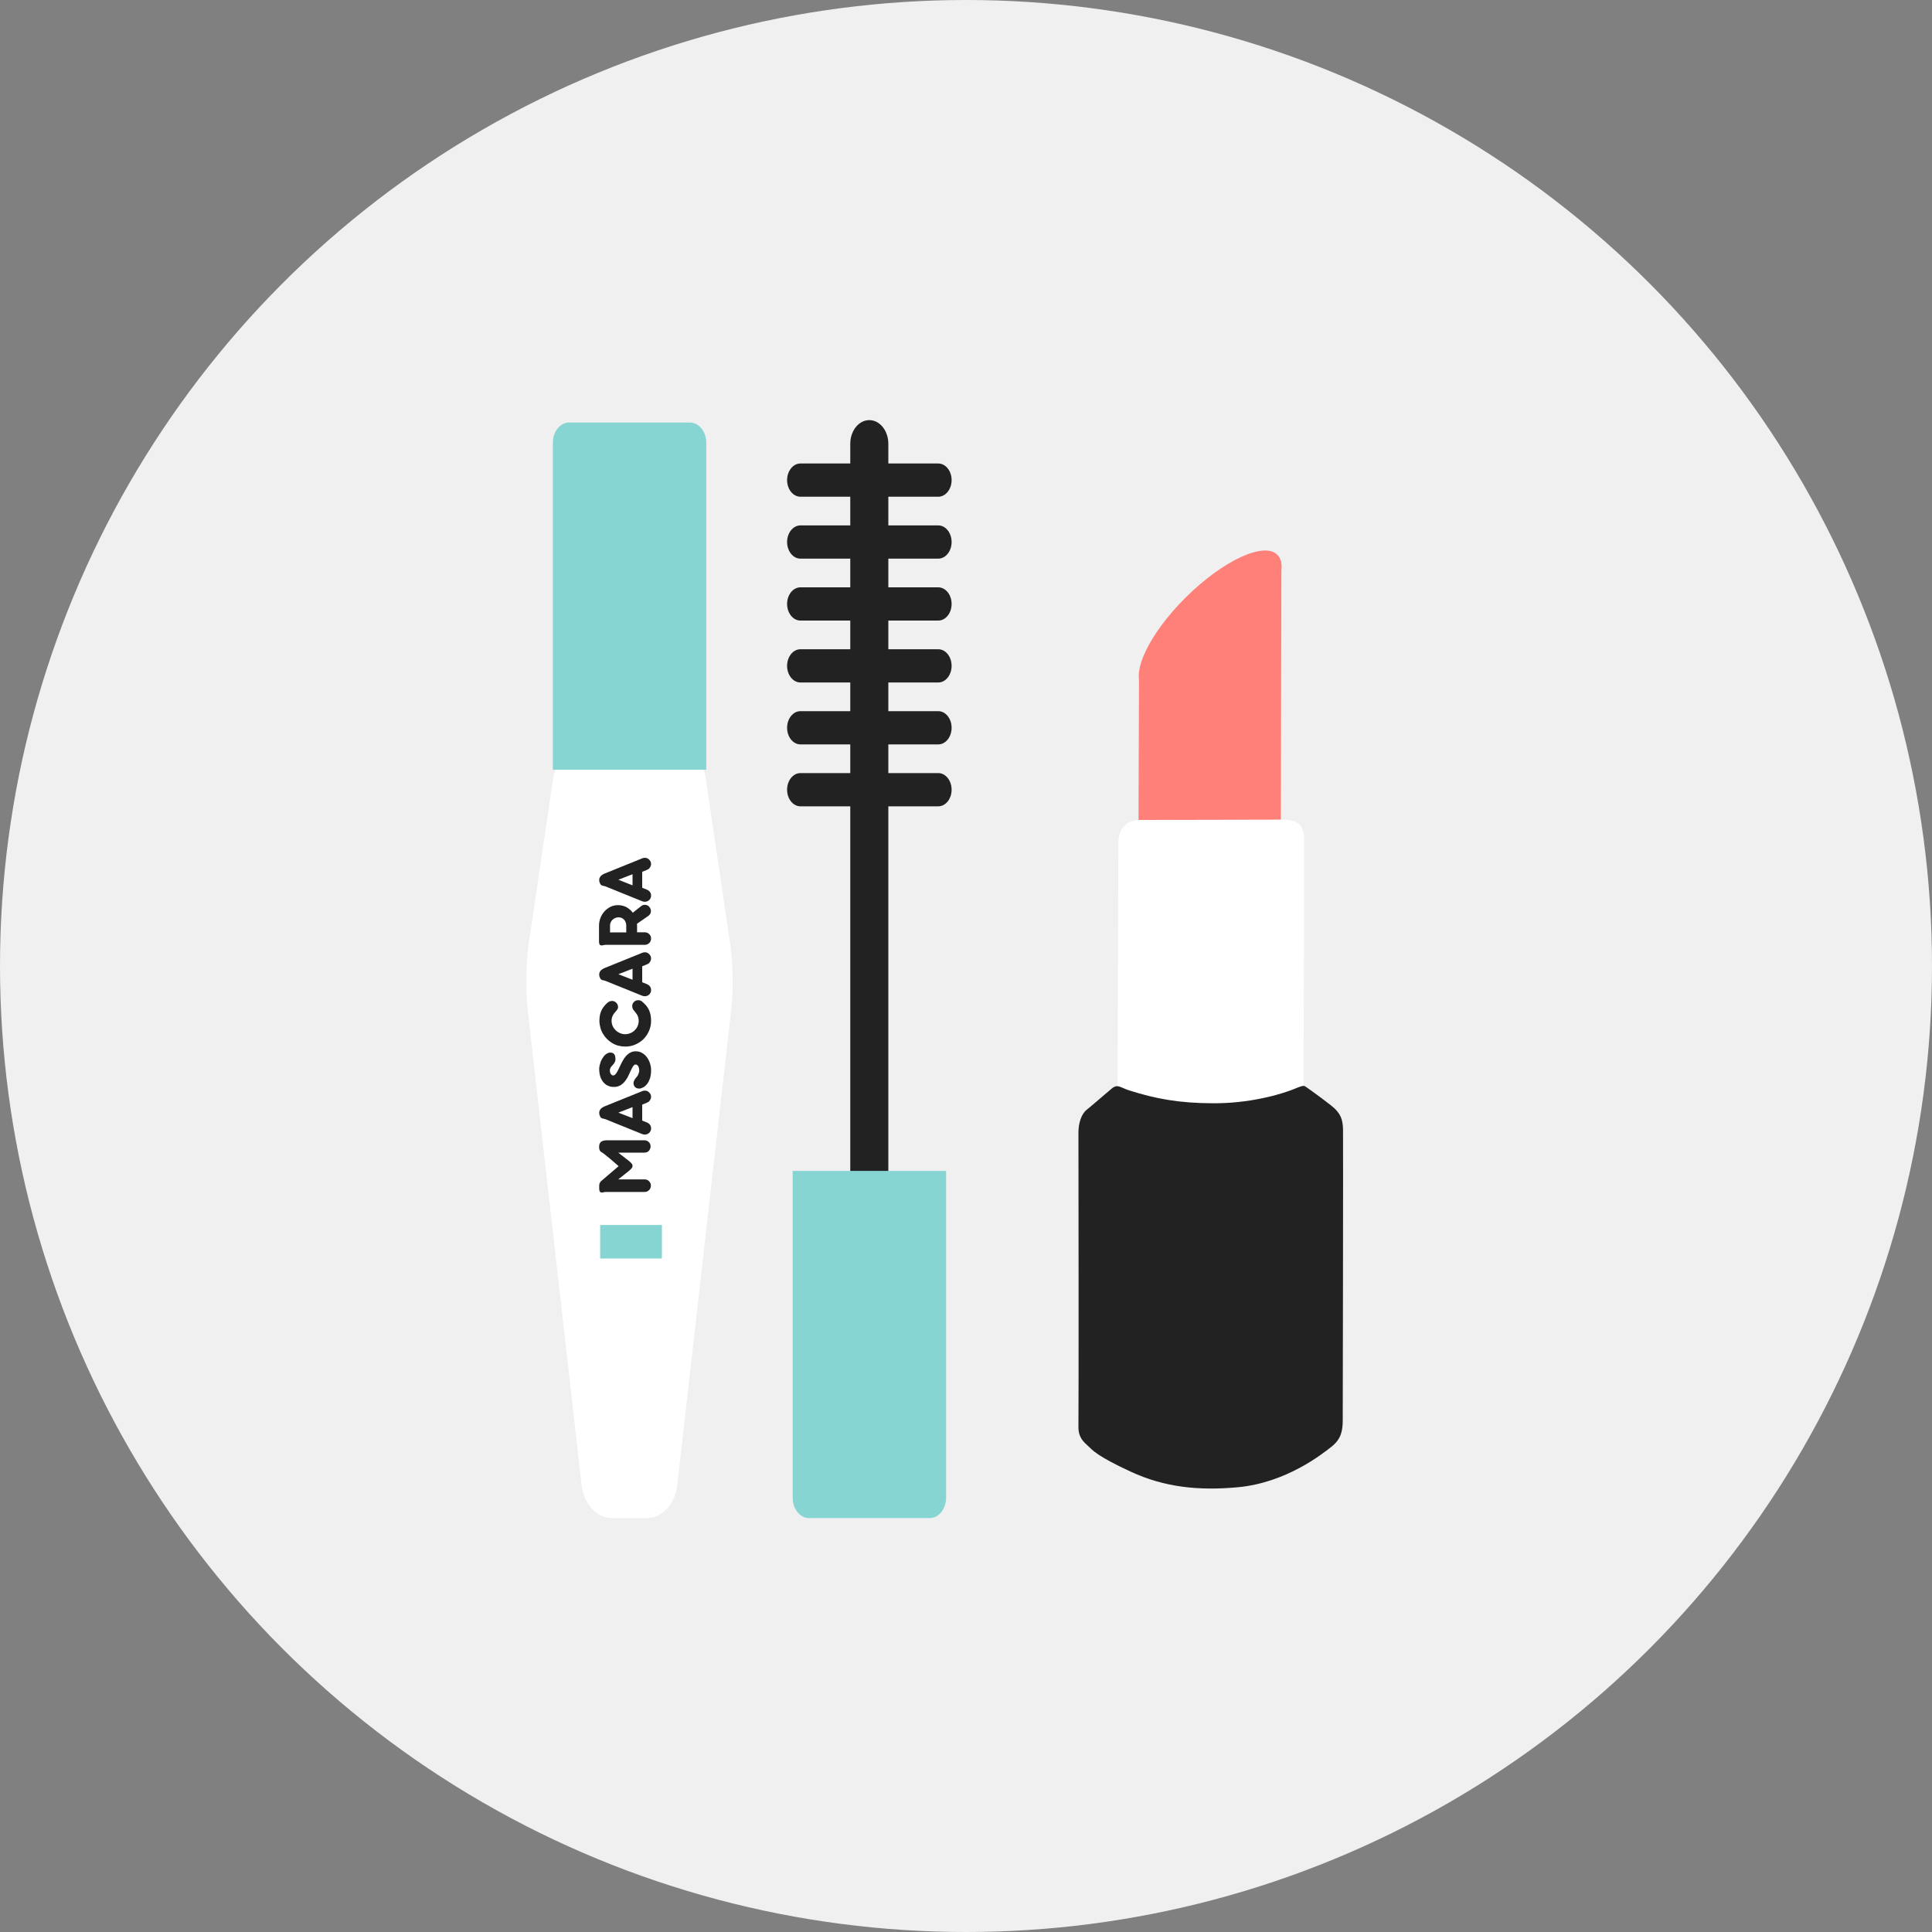 <?xml version="1.0" encoding="utf-8"?>
<!-- Generator: Adobe Illustrator 26.2.1, SVG Export Plug-In . SVG Version: 6.00 Build 0)  -->
<svg version="1.1" id="Слой_1" xmlns="http://www.w3.org/2000/svg" xmlns:xlink="http://www.w3.org/1999/xlink" x="0px" y="0px"
	 viewBox="0 0 200 200" style="enable-background:new 0 0 200 200;" xml:space="preserve">
<rect x="0" y="0" width="200" height="200" fill="#808080" stroke="none"/>
<style type="text/css">
	.st0{fill:#F0F0F0;}
	.st1{fill:#FFFFFF;}
	.st2{fill:#86D5D3;}
	.st3{fill:#222222;}
	.st4{fill:#FF8078;}
	.st5{fill:#62CBC9;}
	.st6{fill:#EED081;}
	.st7{clip-path:url(#SVGID_00000112607199585078791690000011168222211136422334_);fill:#86D5D3;}
	.st8{fill:#F0D283;}
	.st9{clip-path:url(#SVGID_00000049943619598147954820000000066140664944155530_);fill:#FF8078;}
	.st10{opacity:0.46;fill:#FFFFFF;}
	.st11{clip-path:url(#SVGID_00000073711517189952237280000004366605054995156385_);fill:#FFFFFF;}
	.st12{fill-rule:evenodd;clip-rule:evenodd;fill:#FF8078;}
	.st13{fill-rule:evenodd;clip-rule:evenodd;fill:#FFFFFF;}
	.st14{fill-rule:evenodd;clip-rule:evenodd;fill:#222222;}
	.st15{fill-rule:evenodd;clip-rule:evenodd;fill:#86D5D3;}
	.st16{fill-rule:evenodd;clip-rule:evenodd;fill:#F0D283;}
	.st17{fill:#FF595A;}
</style>
<g>
	<g>
		<g>
			<circle class="st0" cx="100" cy="100" r="100"/>
		</g>
	</g>
	<g>
		<g>
			<path class="st1" d="M63.29,157.15c-1.48,0-2.86-1.49-3.07-3.31l-5.61-49.45c-0.21-1.82-0.16-4.8,0.11-6.61l2.55-17.25
				c0.27-1.81,1.7-3.29,3.18-3.29h9.42c1.48,0,2.91,1.48,3.18,3.29l2.55,17.25c0.27,1.81,0.32,4.78,0.11,6.61l-5.61,49.45
				c-0.21,1.82-1.59,3.31-3.07,3.31H63.29z"/>
			<path class="st2" d="M71.43,43.74H58.91c-0.92,0-1.68,0.94-1.68,2.09v11.9v19.86v2.09h1.68h12.52h1.68v-2.09V57.73v-11.9
				C73.11,44.68,72.35,43.74,71.43,43.74z"/>
		</g>
		<g>
			<path class="st3" d="M89.99,129.13c-1.09,0-1.97-1.1-1.97-2.45V45.94c0-1.35,0.88-2.45,1.97-2.45c1.09,0,1.97,1.1,1.97,2.45
				v80.74C91.96,128.03,91.08,129.13,89.99,129.13z"/>
			<g>
				<path class="st2" d="M96.25,157.15H83.74c-0.92,0-1.68-0.94-1.68-2.09v-11.9V123.3v-2.09h1.68h12.52h1.68v2.09v19.86v11.9
					C97.93,156.21,97.18,157.15,96.25,157.15z"/>
			</g>
			<path class="st3" d="M97.13,51.42H82.86c-0.76,0-1.38-0.77-1.38-1.72c0-0.95,0.62-1.72,1.38-1.72h14.27
				c0.76,0,1.38,0.77,1.38,1.72C98.51,50.65,97.89,51.42,97.13,51.42z"/>
			<path class="st3" d="M97.13,57.83H82.86c-0.76,0-1.38-0.77-1.38-1.72s0.62-1.72,1.38-1.72h14.27c0.76,0,1.38,0.77,1.38,1.72
				S97.89,57.83,97.13,57.83z"/>
			<path class="st3" d="M97.13,64.24H82.86c-0.76,0-1.38-0.77-1.38-1.72s0.62-1.72,1.38-1.72h14.27c0.76,0,1.38,0.77,1.38,1.72
				S97.89,64.24,97.13,64.24z"/>
			<path class="st3" d="M97.13,70.65H82.86c-0.76,0-1.38-0.77-1.38-1.72c0-0.95,0.62-1.72,1.38-1.72h14.27
				c0.76,0,1.38,0.77,1.38,1.72C98.51,69.88,97.89,70.65,97.13,70.65z"/>
			<path class="st3" d="M97.13,77.06H82.86c-0.76,0-1.38-0.77-1.38-1.72c0-0.95,0.62-1.72,1.38-1.72h14.27
				c0.76,0,1.38,0.77,1.38,1.72C98.51,76.29,97.89,77.06,97.13,77.06z"/>
			<path class="st3" d="M97.13,83.47H82.86c-0.76,0-1.38-0.77-1.38-1.72c0-0.95,0.62-1.72,1.38-1.72h14.27
				c0.76,0,1.38,0.77,1.38,1.72C98.51,82.7,97.89,83.47,97.13,83.47z"/>
		</g>
		<rect x="62.13" y="126.81" class="st2" width="6.39" height="3.47"/>
		<g>
			<path class="st3" d="M64,122.09c0.3,0,0.57,0,0.82,0c0.25,0,0.48,0,0.7,0c0.22,0,0.43,0,0.63,0c0.2,0,0.4,0,0.59,0
				c0.09,0,0.18,0.02,0.25,0.05c0.08,0.03,0.15,0.08,0.2,0.14c0.06,0.06,0.1,0.13,0.14,0.2c0.03,0.08,0.05,0.16,0.05,0.25
				c0,0.09-0.02,0.18-0.05,0.26s-0.08,0.15-0.14,0.21c-0.06,0.06-0.13,0.1-0.2,0.14c-0.08,0.03-0.16,0.05-0.25,0.05
				c-0.31,0-0.64,0-0.98,0c-0.34,0-0.68,0-1.02,0c-0.34,0-0.69,0-1.03,0c-0.34,0-0.67,0-0.99,0c-0.07,0-0.14,0.01-0.21,0.03
				c-0.07,0.02-0.14,0.03-0.21,0.03c-0.04,0-0.08-0.01-0.11-0.02c-0.03-0.01-0.06-0.03-0.08-0.06c-0.02-0.03-0.04-0.08-0.06-0.13
				c-0.01-0.06-0.02-0.13-0.02-0.22c0-0.11,0-0.2,0-0.28c0-0.07,0.01-0.14,0.03-0.2c0.02-0.06,0.04-0.11,0.07-0.15
				c0.03-0.05,0.07-0.1,0.13-0.15l1.78-1.52c-0.34-0.3-0.62-0.54-0.84-0.73c-0.22-0.18-0.4-0.33-0.53-0.43
				c-0.13-0.1-0.23-0.18-0.29-0.22c-0.06-0.04-0.1-0.07-0.13-0.08c-0.03-0.02-0.06-0.04-0.09-0.07c-0.03-0.02-0.05-0.06-0.07-0.1
				c-0.02-0.04-0.04-0.09-0.05-0.15c-0.01-0.06-0.02-0.13-0.02-0.22c0-0.12,0.02-0.23,0.05-0.31c0.04-0.08,0.08-0.15,0.14-0.2
				c0.06-0.05,0.13-0.09,0.2-0.11c0.08-0.02,0.16-0.04,0.24-0.05c0.08-0.01,0.16-0.01,0.24-0.01c0.08,0,0.16,0,0.22,0h3.6
				c0.09,0,0.18,0.02,0.25,0.05c0.08,0.03,0.15,0.08,0.2,0.13s0.1,0.13,0.14,0.2c0.03,0.08,0.05,0.16,0.05,0.26
				c0,0.06-0.01,0.13-0.04,0.21c-0.02,0.07-0.06,0.14-0.11,0.21c-0.05,0.06-0.12,0.12-0.2,0.16c-0.08,0.04-0.18,0.06-0.3,0.06H64
				l1.13,0.88c0.1,0.09,0.19,0.17,0.25,0.24c0.07,0.08,0.1,0.16,0.1,0.25c0,0.05-0.01,0.09-0.02,0.13
				c-0.02,0.04-0.04,0.07-0.07,0.11c-0.03,0.04-0.07,0.08-0.11,0.12c-0.04,0.04-0.09,0.09-0.15,0.14L64,122.09z"/>
			<path class="st3" d="M62.03,115.18c0-0.08,0.02-0.16,0.05-0.22c0.03-0.07,0.07-0.12,0.12-0.18c0.05-0.05,0.11-0.1,0.18-0.14
				c0.07-0.04,0.13-0.08,0.21-0.11l3.93-1.59c0.04-0.01,0.08-0.02,0.12-0.03c0.04-0.01,0.08-0.01,0.12-0.01
				c0.09,0,0.17,0.02,0.25,0.05c0.08,0.04,0.15,0.09,0.21,0.16c0.08,0.08,0.13,0.17,0.16,0.27c0.02,0.1,0.03,0.2,0,0.3
				c-0.02,0.1-0.07,0.19-0.14,0.28c-0.07,0.09-0.16,0.15-0.27,0.19l-0.49,0.2V116l0.49,0.2c0.14,0.06,0.25,0.14,0.32,0.25
				c0.08,0.11,0.11,0.23,0.11,0.37c0,0.1-0.02,0.2-0.07,0.28c-0.04,0.09-0.1,0.16-0.17,0.21c-0.07,0.06-0.15,0.1-0.25,0.12
				c-0.09,0.02-0.19,0.03-0.29,0.01c-0.05-0.01-0.09-0.03-0.13-0.04c-0.04-0.02-0.09-0.03-0.13-0.05l-3.68-1.49
				c-0.05-0.02-0.09-0.03-0.14-0.04c-0.05-0.01-0.1-0.02-0.14-0.03c-0.05-0.01-0.09-0.03-0.13-0.05c-0.04-0.02-0.08-0.06-0.11-0.1
				c-0.03-0.05-0.06-0.11-0.08-0.18C62.04,115.39,62.03,115.3,62.03,115.18z M65.48,115.75v-1.14l-1.47,0.57L65.48,115.75z"/>
			<path class="st3" d="M63.71,109.62c0,0.05,0,0.09-0.01,0.14c0,0.04-0.01,0.09-0.03,0.13c-0.02,0.04-0.04,0.09-0.07,0.14
				c-0.03,0.05-0.07,0.1-0.12,0.16c-0.11,0.11-0.19,0.22-0.26,0.31c-0.06,0.1-0.09,0.2-0.09,0.31c0,0.06,0.01,0.12,0.02,0.18
				c0.02,0.06,0.04,0.12,0.07,0.17c0.03,0.05,0.07,0.09,0.11,0.12c0.04,0.03,0.09,0.05,0.15,0.05c0.08,0,0.15-0.04,0.22-0.11
				c0.07-0.07,0.13-0.17,0.2-0.28c0.06-0.12,0.13-0.25,0.2-0.4c0.07-0.15,0.14-0.3,0.22-0.46c0.08-0.15,0.16-0.31,0.26-0.46
				c0.09-0.15,0.2-0.28,0.32-0.4c0.12-0.12,0.25-0.21,0.4-0.28c0.15-0.07,0.31-0.11,0.5-0.11c0.27,0,0.5,0.06,0.7,0.19
				c0.2,0.12,0.37,0.28,0.5,0.47c0.13,0.19,0.23,0.4,0.3,0.63c0.07,0.23,0.1,0.45,0.1,0.67c0,0.32-0.04,0.59-0.11,0.83
				c-0.08,0.23-0.17,0.42-0.29,0.58c-0.12,0.15-0.25,0.27-0.39,0.35c-0.14,0.08-0.28,0.13-0.41,0.14c-0.08,0-0.16-0.01-0.24-0.03
				c-0.08-0.02-0.14-0.06-0.2-0.11c-0.05-0.05-0.1-0.11-0.13-0.18c-0.03-0.07-0.05-0.15-0.05-0.24c0-0.09,0.02-0.19,0.07-0.28
				c0.05-0.09,0.11-0.19,0.2-0.3c0.05-0.04,0.09-0.09,0.13-0.15c0.04-0.06,0.07-0.12,0.1-0.19c0.03-0.07,0.05-0.14,0.07-0.21
				c0.02-0.07,0.02-0.14,0.02-0.21c0-0.07-0.01-0.14-0.02-0.21c-0.02-0.07-0.04-0.13-0.07-0.19c-0.03-0.05-0.07-0.1-0.12-0.14
				c-0.05-0.04-0.11-0.05-0.17-0.05c-0.07,0-0.13,0.03-0.19,0.1c-0.06,0.07-0.11,0.16-0.17,0.26c-0.06,0.11-0.11,0.23-0.18,0.37
				c-0.06,0.14-0.13,0.28-0.2,0.43c-0.07,0.15-0.15,0.29-0.25,0.43c-0.09,0.14-0.2,0.26-0.32,0.37c-0.12,0.11-0.25,0.2-0.41,0.26
				c-0.15,0.07-0.32,0.1-0.52,0.1c-0.23,0-0.44-0.04-0.62-0.13c-0.19-0.09-0.35-0.21-0.48-0.37c-0.13-0.16-0.24-0.36-0.31-0.58
				c-0.07-0.23-0.11-0.48-0.11-0.77c0-0.12,0.01-0.24,0.04-0.37c0.03-0.13,0.07-0.26,0.11-0.38c0.05-0.13,0.11-0.25,0.18-0.36
				c0.07-0.12,0.15-0.22,0.23-0.31c0.09-0.09,0.18-0.16,0.28-0.21c0.1-0.05,0.2-0.08,0.31-0.08c0.1,0,0.18,0.02,0.25,0.05
				c0.07,0.03,0.12,0.08,0.16,0.13c0.04,0.06,0.07,0.12,0.09,0.2C63.7,109.44,63.71,109.53,63.71,109.62z"/>
			<path class="st3" d="M63.78,104.66c-0.06,0.06-0.11,0.13-0.17,0.2c-0.06,0.07-0.11,0.14-0.15,0.22
				c-0.04,0.08-0.08,0.17-0.11,0.27c-0.03,0.1-0.04,0.2-0.04,0.32c0,0.19,0.04,0.37,0.11,0.54c0.08,0.17,0.18,0.31,0.31,0.44
				c0.13,0.13,0.28,0.22,0.45,0.3c0.17,0.07,0.35,0.11,0.54,0.11s0.37-0.04,0.54-0.11c0.17-0.07,0.32-0.17,0.45-0.3
				c0.13-0.13,0.23-0.27,0.3-0.44c0.07-0.17,0.11-0.35,0.11-0.54c0-0.13-0.02-0.25-0.05-0.36s-0.08-0.2-0.13-0.29
				c-0.06-0.09-0.12-0.17-0.19-0.26c-0.07-0.08-0.14-0.17-0.21-0.26c-0.03-0.06-0.06-0.12-0.07-0.18c-0.02-0.07-0.02-0.13-0.02-0.2
				c0-0.07,0.01-0.13,0.04-0.2c0.02-0.06,0.06-0.12,0.11-0.17c0.12-0.14,0.27-0.21,0.46-0.21c0.08,0,0.16,0.01,0.24,0.04
				c0.08,0.03,0.15,0.08,0.22,0.15c0.15,0.13,0.29,0.26,0.4,0.4c0.11,0.14,0.2,0.29,0.27,0.44c0.07,0.16,0.12,0.33,0.16,0.51
				c0.03,0.18,0.05,0.38,0.05,0.59c0,0.37-0.07,0.72-0.21,1.04c-0.14,0.32-0.33,0.61-0.57,0.85c-0.24,0.24-0.53,0.43-0.85,0.57
				c-0.32,0.14-0.67,0.21-1.04,0.21c-0.24,0-0.48-0.03-0.71-0.09c-0.23-0.06-0.44-0.15-0.64-0.27c-0.2-0.12-0.38-0.26-0.54-0.42
				c-0.16-0.16-0.3-0.34-0.42-0.54c-0.12-0.2-0.21-0.41-0.27-0.64c-0.06-0.23-0.1-0.47-0.1-0.71c0-0.2,0.02-0.39,0.05-0.56
				c0.03-0.17,0.08-0.33,0.15-0.48c0.07-0.15,0.15-0.3,0.26-0.43c0.1-0.14,0.23-0.27,0.38-0.4c0.07-0.06,0.14-0.1,0.21-0.13
				c0.08-0.03,0.16-0.05,0.25-0.05c0.07-0.01,0.15,0.01,0.23,0.04c0.08,0.03,0.16,0.08,0.22,0.15c0.05,0.05,0.09,0.11,0.12,0.17
				c0.03,0.07,0.05,0.14,0.06,0.21c0.01,0.07,0,0.15-0.03,0.23C63.9,104.5,63.85,104.58,63.78,104.66z"/>
			<path class="st3" d="M62.03,100.86c0-0.08,0.02-0.16,0.05-0.22c0.03-0.07,0.07-0.12,0.12-0.18c0.05-0.05,0.11-0.1,0.18-0.14
				c0.07-0.04,0.13-0.08,0.21-0.11l3.93-1.59c0.04-0.01,0.08-0.02,0.12-0.03c0.04-0.01,0.08-0.01,0.12-0.01
				c0.09,0,0.17,0.02,0.25,0.05c0.08,0.04,0.15,0.09,0.21,0.16c0.08,0.08,0.13,0.17,0.16,0.27c0.02,0.1,0.03,0.2,0,0.3
				c-0.02,0.1-0.07,0.19-0.14,0.28c-0.07,0.09-0.16,0.15-0.27,0.19l-0.49,0.2v1.65l0.49,0.2c0.14,0.06,0.25,0.14,0.32,0.25
				c0.08,0.11,0.11,0.23,0.11,0.37c0,0.1-0.02,0.2-0.07,0.28c-0.04,0.09-0.1,0.16-0.17,0.21c-0.07,0.06-0.15,0.1-0.25,0.12
				c-0.09,0.02-0.19,0.03-0.29,0.01c-0.05-0.01-0.09-0.03-0.13-0.04s-0.09-0.03-0.13-0.05l-3.68-1.49
				c-0.05-0.02-0.09-0.03-0.14-0.04c-0.05-0.01-0.1-0.02-0.14-0.03c-0.05-0.01-0.09-0.03-0.13-0.05c-0.04-0.02-0.08-0.06-0.11-0.1
				c-0.03-0.05-0.06-0.11-0.08-0.18C62.04,101.07,62.03,100.97,62.03,100.86z M65.48,101.42v-1.14l-1.47,0.57L65.48,101.42z"/>
			<path class="st3" d="M63.99,93.7c0.28,0,0.54,0.06,0.78,0.17c0.24,0.12,0.44,0.27,0.62,0.47c0.17,0.2,0.31,0.42,0.41,0.68
				c0.1,0.26,0.15,0.53,0.15,0.81v0.68h0.8c0.09,0,0.18,0.02,0.25,0.05c0.08,0.03,0.15,0.08,0.21,0.14c0.06,0.06,0.11,0.13,0.14,0.2
				c0.03,0.08,0.05,0.16,0.05,0.25c0,0.09-0.02,0.18-0.05,0.26c-0.03,0.08-0.08,0.15-0.14,0.21c-0.06,0.06-0.13,0.1-0.21,0.14
				c-0.08,0.03-0.16,0.05-0.25,0.05h-4.06c-0.07,0-0.14,0.01-0.22,0.03c-0.07,0.02-0.14,0.03-0.2,0.03c-0.04,0-0.08-0.01-0.11-0.02
				c-0.03-0.01-0.06-0.03-0.08-0.07c-0.02-0.03-0.04-0.08-0.05-0.13c-0.01-0.05-0.02-0.12-0.02-0.21v-1.61
				c0-0.28,0.05-0.55,0.15-0.81c0.1-0.26,0.24-0.48,0.42-0.68c0.18-0.2,0.39-0.35,0.63-0.47C63.45,93.75,63.71,93.7,63.99,93.7z
				 M64.03,94.96c-0.12,0-0.23,0.02-0.34,0.07c-0.11,0.04-0.2,0.11-0.28,0.18c-0.08,0.08-0.15,0.17-0.19,0.27
				c-0.05,0.1-0.07,0.22-0.07,0.33v0.71h1.68v-0.71c0-0.12-0.02-0.23-0.06-0.33c-0.04-0.1-0.09-0.2-0.16-0.27
				c-0.07-0.08-0.15-0.14-0.25-0.18C64.25,94.98,64.14,94.96,64.03,94.96z M65.07,94.83l1.29-1.02c0.07-0.06,0.14-0.1,0.22-0.12
				c0.08-0.02,0.16-0.03,0.24-0.02c0.08,0.01,0.16,0.03,0.23,0.07c0.07,0.04,0.14,0.1,0.19,0.17c0.05,0.07,0.09,0.15,0.12,0.23
				c0.02,0.08,0.03,0.16,0.02,0.24c-0.01,0.08-0.03,0.15-0.07,0.22c-0.04,0.07-0.09,0.13-0.16,0.19l-1.59,1.1L65.07,94.83z"/>
			<path class="st3" d="M62.03,91.08c0-0.08,0.02-0.16,0.05-0.22c0.03-0.07,0.07-0.12,0.12-0.18c0.05-0.05,0.11-0.1,0.18-0.14
				c0.07-0.04,0.13-0.08,0.21-0.11l3.93-1.59c0.04-0.01,0.08-0.02,0.12-0.03c0.04-0.01,0.08-0.01,0.12-0.01
				c0.09,0,0.17,0.02,0.25,0.05c0.08,0.04,0.15,0.09,0.21,0.16c0.08,0.08,0.13,0.17,0.16,0.27c0.02,0.1,0.03,0.2,0,0.3
				c-0.02,0.1-0.07,0.19-0.14,0.28c-0.07,0.09-0.16,0.15-0.27,0.19l-0.49,0.2v1.65l0.49,0.2c0.14,0.06,0.25,0.14,0.32,0.25
				c0.08,0.11,0.11,0.23,0.11,0.37c0,0.1-0.02,0.2-0.07,0.28c-0.04,0.09-0.1,0.16-0.17,0.21c-0.07,0.06-0.15,0.1-0.25,0.12
				c-0.09,0.02-0.19,0.03-0.29,0.01c-0.05-0.01-0.09-0.03-0.13-0.04c-0.04-0.02-0.09-0.03-0.13-0.05l-3.68-1.49
				c-0.05-0.02-0.09-0.03-0.14-0.04c-0.05-0.01-0.1-0.02-0.14-0.03c-0.05-0.01-0.09-0.03-0.13-0.05c-0.04-0.02-0.08-0.06-0.11-0.1
				c-0.03-0.05-0.06-0.11-0.08-0.18C62.04,91.29,62.03,91.2,62.03,91.08z M65.48,91.65V90.5l-1.47,0.57L65.48,91.65z"/>
		</g>
	</g>
	<g>
		<polygon class="st4" points="132.65,58.4 132.59,84.86 117.86,84.88 117.91,70.19 		"/>
		<path class="st4" d="M127.76,66.83c-3.85,3.8-8.07,5.75-9.45,4.36c-1.36-1.38,0.64-5.59,4.48-9.39c3.85-3.79,8.07-5.75,9.44-4.37
			C133.61,58.82,131.6,63.02,127.76,66.83z"/>
		<path class="st1" d="M132.59,84.86c0.92,0,2.38-0.03,2.41,1.88c0.03,1.91-0.06,25.76-0.06,25.76s-1.73,0.63-3.65,1.1
			c-1.51,0.36-3.26,0.57-5.68,0.63c-2.13,0.06-4.02-0.22-6.46-0.68c-1.75-0.33-3.47-1.08-3.47-1.08s0.05-11.33,0.07-17.01
			c0.02-5.67,0.01-7.72,0.03-8.38c0.06-1.23,0.77-2.15,2.09-2.19L132.59,84.86z"/>
		<path class="st3" d="M135.16,112.49c0.76,0.53,2.69,1.93,3.07,2.33c0.45,0.48,0.78,0.95,0.8,2.09c0.02,1.58-0.02,27.86-0.03,30.06
			c0,1.12-0.15,1.99-1.16,2.79c-1.01,0.8-4.73,3.74-9.71,4.2c-4.04,0.37-7.57,0.01-11.07-1.61c-3.51-1.62-3.97-2.24-4.41-2.65
			c-0.43-0.41-1.05-0.85-1.01-2.09c0.03-1.24,0.01-29.17,0-30.36c0-0.97,0.29-1.93,0.87-2.38c0.33-0.25,1.31-1.12,2.56-2.17
			c0.62-0.53,0.91-0.12,1.77,0.16c2.79,0.89,5.2,1.34,8.75,1.35c3.55,0.02,6.84-0.81,8.75-1.63
			C134.81,112.41,134.94,112.35,135.16,112.49z"/>
	</g>
</g>
</svg>
